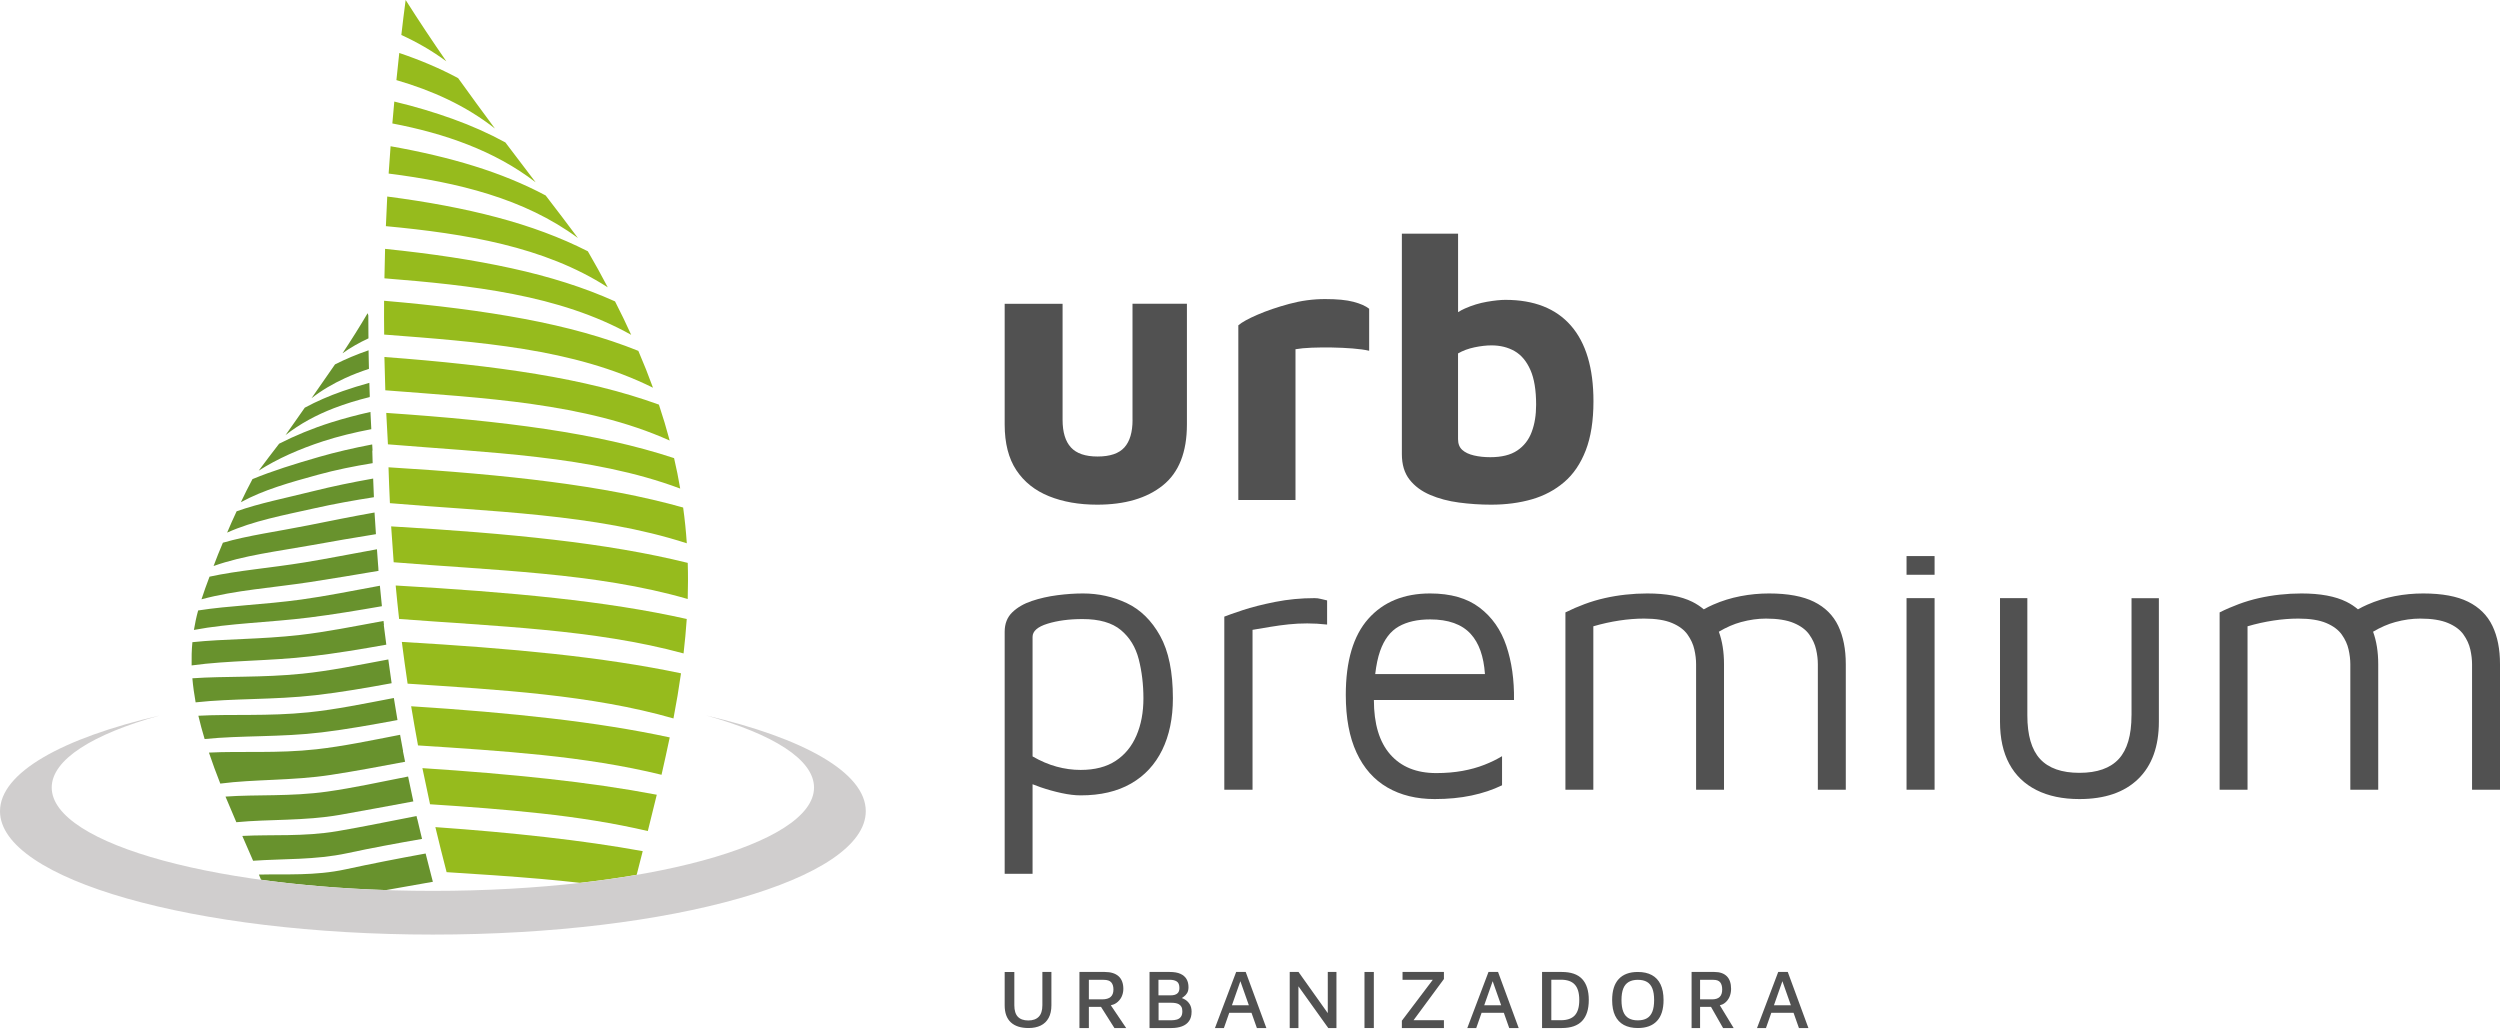 <svg width="340" height="140" viewBox="0 0 340 140" fill="none" xmlns="http://www.w3.org/2000/svg">
<path d="M154.027 57.1C154.027 58.779 153.656 60.029 152.916 60.852C152.175 61.675 150.96 62.086 149.269 62.086C147.611 62.086 146.406 61.675 145.649 60.852C144.892 60.029 144.511 58.779 144.511 57.1V41.314H136.636V57.731C136.636 60.282 137.166 62.355 138.222 63.946C139.277 65.537 140.758 66.716 142.659 67.484C144.56 68.252 146.743 68.636 149.213 68.636C152.982 68.636 155.961 67.764 158.144 66.014C160.327 64.264 161.421 61.505 161.421 57.726V41.309H154.021V57.1H154.027Z" fill="#515151"/>
<path d="M180.204 40.673C178.567 40.673 176.94 40.893 175.325 41.331C173.71 41.77 172.275 42.258 171.02 42.801C169.765 43.344 168.897 43.821 168.412 44.243V68H176.187V47.495C176.777 47.391 177.508 47.32 178.381 47.287C179.249 47.254 180.171 47.243 181.148 47.26C182.119 47.276 183.063 47.32 183.963 47.391C184.869 47.463 185.617 47.567 186.206 47.704V41.989C185.72 41.606 185.006 41.293 184.067 41.046C183.123 40.794 181.835 40.673 180.204 40.673Z" fill="#515151"/>
<path d="M215.665 61.242C216.36 59.44 216.71 57.218 216.71 54.578C216.71 50.064 215.693 46.64 213.652 44.293C211.611 41.952 208.634 40.781 204.733 40.781C204.071 40.781 203.234 40.868 202.221 41.043C201.209 41.217 200.213 41.522 199.239 41.952C198.906 42.099 198.594 42.268 198.298 42.453V31.776H190.654V61.765C190.654 63.186 191.004 64.34 191.699 65.227C192.394 66.115 193.33 66.806 194.501 67.307C195.672 67.808 196.98 68.157 198.424 68.347C199.869 68.538 201.33 68.636 202.79 68.636C204.815 68.636 206.664 68.391 208.339 67.906C210.013 67.422 211.479 66.638 212.732 65.565C213.991 64.492 214.965 63.05 215.665 61.242ZM208.311 58.743C207.912 59.821 207.255 60.659 206.347 61.269C205.439 61.879 204.219 62.178 202.686 62.178C201.882 62.178 201.143 62.102 200.465 61.944C199.787 61.786 199.25 61.536 198.867 61.188C198.484 60.839 198.293 60.355 198.293 59.728V48.066C198.955 47.685 199.704 47.407 200.542 47.233C201.379 47.059 202.145 46.972 202.845 46.972C204.033 46.972 205.078 47.233 205.986 47.75C206.894 48.273 207.606 49.122 208.131 50.304C208.656 51.485 208.913 53.064 208.913 55.041C208.913 56.44 208.716 57.67 208.311 58.743Z" fill="#515151"/>
<path d="M140.429 106.657C140.781 106.8 141.145 106.938 141.537 107.07C142.452 107.383 143.389 107.647 144.359 107.856C145.324 108.065 146.195 108.17 146.967 108.17C149.674 108.17 151.956 107.636 153.819 106.564C155.683 105.497 157.094 103.967 158.064 101.987C159.029 100.007 159.514 97.664 159.514 94.963C159.514 91.387 158.935 88.554 157.772 86.47C156.614 84.385 155.098 82.9 153.241 82.025C151.377 81.15 149.393 80.71 147.281 80.71C146.19 80.71 145.032 80.787 143.803 80.947C142.573 81.106 141.41 81.371 140.324 81.734C139.232 82.102 138.345 82.619 137.661 83.285C136.978 83.95 136.636 84.831 136.636 85.914V118.841H140.429V106.657ZM140.429 86.613C140.429 85.843 141.107 85.243 142.457 84.825C143.808 84.407 145.401 84.192 147.226 84.192C149.508 84.192 151.25 84.693 152.447 85.694C153.643 86.695 154.448 88.015 154.872 89.666C155.291 91.316 155.506 93.087 155.506 94.979C155.506 96.871 155.192 98.555 154.558 100.029C153.924 101.503 152.987 102.653 151.736 103.472C150.49 104.297 148.896 104.71 146.967 104.71C145.875 104.71 144.789 104.561 143.698 104.264C142.606 103.967 141.52 103.5 140.429 102.873V86.613Z" fill="#515151"/>
<path d="M178.784 81.346C176.931 81.346 175.145 81.518 173.42 81.861C171.696 82.204 170.216 82.58 168.989 82.987C167.761 83.395 166.935 83.69 166.505 83.862V107.402H170.345V85.659C171.165 85.524 171.98 85.385 172.801 85.246C173.621 85.111 174.436 84.999 175.256 84.913C176.077 84.827 176.92 84.784 177.79 84.784C178.661 84.784 179.56 84.838 180.486 84.94V81.657C180.202 81.588 179.917 81.523 179.632 81.454C179.353 81.378 179.069 81.346 178.784 81.346Z" fill="#515151"/>
<path d="M204.858 87.823C204.125 85.648 202.915 83.92 201.218 82.634C199.527 81.348 197.283 80.71 194.491 80.71C190.933 80.71 188.13 81.862 186.088 84.16C184.046 86.458 183.028 89.908 183.028 94.504C183.028 97.641 183.516 100.264 184.495 102.366C185.47 104.468 186.866 106.045 188.683 107.096C190.495 108.147 192.641 108.673 195.12 108.673C196.932 108.673 198.602 108.511 200.118 108.192C201.634 107.874 203.025 107.409 204.278 106.8V102.841C203.578 103.266 202.778 103.663 201.87 104.015C200.961 104.373 199.965 104.647 198.886 104.843C197.803 105.039 196.62 105.139 195.328 105.139C192.641 105.139 190.555 104.295 189.072 102.601C187.588 100.907 186.849 98.441 186.849 95.198H205.904C205.942 92.458 205.592 89.998 204.858 87.823ZM187.692 88.544C188.25 86.956 189.099 85.843 190.232 85.2C191.365 84.557 192.788 84.239 194.496 84.239C196.976 84.239 198.815 84.898 200.019 86.218C201.142 87.448 201.788 89.265 201.952 91.67H187.03C187.172 90.445 187.391 89.405 187.692 88.544Z" fill="#515151"/>
<path d="M246.708 81.842C245.196 81.09 243.155 80.71 240.589 80.71C239.287 80.71 237.996 80.831 236.711 81.079C235.425 81.326 234.184 81.71 232.992 82.232C232.562 82.419 232.137 82.633 231.712 82.87C231.248 82.474 230.73 82.133 230.145 81.842C228.633 81.09 226.592 80.71 224.026 80.71C223.038 80.71 222.067 80.765 221.096 80.87C220.131 80.974 219.176 81.133 218.249 81.342C217.317 81.551 216.401 81.826 215.507 82.156C214.608 82.491 213.742 82.864 212.897 83.287V107.402H216.693V85.177C217.891 84.826 219.066 84.567 220.23 84.392C221.389 84.216 222.514 84.128 223.607 84.128C225.19 84.128 226.454 84.331 227.403 84.732C228.352 85.133 229.058 85.661 229.51 86.309C229.968 86.957 230.277 87.633 230.432 88.331C230.592 89.034 230.669 89.699 230.669 90.326V107.402H234.465V90.326C234.465 88.65 234.228 87.183 233.764 85.914C234.785 85.309 235.795 84.87 236.788 84.6C237.947 84.287 239.072 84.128 240.165 84.128C241.748 84.128 243.012 84.331 243.96 84.732C244.909 85.133 245.616 85.661 246.068 86.309C246.526 86.957 246.835 87.633 246.99 88.331C247.15 89.034 247.227 89.699 247.227 90.326V107.402H251.028V90.326C251.028 88.293 250.686 86.562 250.002 85.122C249.318 83.688 248.22 82.595 246.708 81.842Z" fill="#515151"/>
<path d="M263.103 81.346H259.29V107.402H263.103V81.346Z" fill="#515151"/>
<path d="M263.103 75.626H259.29V78.168H263.103V75.626Z" fill="#515151"/>
<path d="M289.883 97.294C289.883 99.99 289.304 101.964 288.153 103.22C286.996 104.476 285.212 105.105 282.801 105.105C280.39 105.105 278.606 104.476 277.449 103.22C276.292 101.964 275.719 99.985 275.719 97.294V81.346H272V98.145C272 100.413 272.422 102.325 273.265 103.887C274.108 105.449 275.341 106.633 276.963 107.45C278.584 108.267 280.531 108.673 282.806 108.673C286.25 108.673 288.915 107.762 290.791 105.938C292.667 104.115 293.607 101.519 293.607 98.15V81.352H289.888V97.294H289.883Z" fill="#515151"/>
<path d="M338.974 85.128C338.29 83.694 337.186 82.595 335.675 81.842C334.163 81.09 332.122 80.71 329.557 80.71C328.255 80.71 326.964 80.831 325.679 81.079C324.393 81.326 323.152 81.71 321.961 82.232C321.53 82.419 321.106 82.633 320.681 82.87C320.217 82.474 319.699 82.133 319.114 81.842C317.603 81.09 315.561 80.71 312.996 80.71C312.009 80.71 311.038 80.765 310.067 80.87C309.101 80.974 308.147 81.133 307.22 81.342C306.288 81.551 305.372 81.826 304.478 82.156C303.579 82.491 302.713 82.864 301.869 83.287V107.402H305.665V85.177C306.862 84.826 308.037 84.567 309.201 84.392C310.359 84.216 311.485 84.128 312.577 84.128C314.16 84.128 315.423 84.331 316.372 84.732C317.321 85.133 318.027 85.661 318.485 86.309C318.943 86.957 319.252 87.633 319.406 88.331C319.566 89.034 319.644 89.699 319.644 90.326V107.402H323.439V90.326C323.439 88.65 323.202 87.183 322.738 85.914C323.759 85.309 324.769 84.87 325.762 84.6C326.92 84.287 328.045 84.128 329.138 84.128C330.721 84.128 331.984 84.331 332.933 84.732C333.882 85.133 334.588 85.661 335.04 86.309C335.498 86.957 335.807 87.633 335.962 88.331C336.122 89.034 336.199 89.699 336.199 90.326V107.402H340V90.326C340.005 88.298 339.658 86.562 338.974 85.128Z" fill="#515151"/>
<path d="M141.763 136.717C141.763 137.416 141.598 137.94 141.272 138.276C140.941 138.618 140.467 138.783 139.85 138.783C139.217 138.783 138.743 138.612 138.423 138.276C138.103 137.934 137.949 137.416 137.949 136.717V132.193H136.636V136.728C136.636 137.753 136.916 138.519 137.469 139.036C138.029 139.554 138.828 139.813 139.885 139.813C140.524 139.813 141.078 139.698 141.541 139.472C142.003 139.246 142.363 138.899 142.614 138.436C142.865 137.973 142.991 137.4 142.991 136.722V132.187H141.763V136.717Z" fill="#515151"/>
<path d="M151.813 136.408C152.124 136.195 152.359 135.919 152.526 135.587C152.687 135.249 152.774 134.883 152.774 134.489C152.774 133.729 152.555 133.155 152.124 132.767C151.692 132.384 151.071 132.187 150.26 132.187H146.804V139.813H148.086V136.932H149.737L151.56 139.813H153.159L151.071 136.718C151.347 136.662 151.595 136.56 151.813 136.408ZM148.086 133.257H150.105C150.588 133.257 150.927 133.369 151.129 133.6C151.33 133.831 151.428 134.151 151.428 134.574C151.428 135.024 151.301 135.362 151.048 135.581C150.795 135.801 150.41 135.913 149.898 135.913H148.086V133.257Z" fill="#515151"/>
<path d="M161.165 135.941C161.023 135.857 160.875 135.789 160.727 135.733C160.815 135.671 160.902 135.609 160.995 135.547C161.17 135.423 161.318 135.266 161.444 135.063C161.569 134.861 161.635 134.59 161.635 134.258C161.635 133.831 161.548 133.465 161.367 133.155C161.187 132.846 160.913 132.609 160.541 132.441C160.17 132.272 159.683 132.187 159.081 132.187H156.336V139.813H159.333C159.869 139.813 160.339 139.735 160.749 139.583C161.159 139.431 161.482 139.189 161.712 138.862C161.941 138.536 162.056 138.114 162.056 137.596C162.056 137.191 161.974 136.853 161.805 136.583C161.64 136.313 161.427 136.099 161.165 135.941ZM157.556 133.251H159.12C159.502 133.251 159.814 133.33 160.049 133.487C160.284 133.645 160.399 133.938 160.399 134.36C160.399 134.641 160.339 134.855 160.219 135.001C160.098 135.148 159.951 135.243 159.776 135.294C159.595 135.345 159.415 135.367 159.218 135.367H157.55V133.251H157.556ZM160.596 138.294C160.459 138.474 160.279 138.598 160.049 138.66C159.825 138.727 159.579 138.755 159.322 138.755H157.567V136.375H159.289C159.47 136.375 159.645 136.386 159.831 136.414C160.011 136.442 160.175 136.493 160.317 136.572C160.459 136.65 160.58 136.769 160.667 136.921C160.755 137.073 160.798 137.275 160.798 137.528C160.798 137.866 160.733 138.119 160.596 138.294Z" fill="#515151"/>
<path d="M168.118 132.187L165.234 139.813H166.452L167.178 137.742H170.204L170.936 139.813H172.225L169.417 132.187H168.118ZM167.544 136.712L168.691 133.442L169.843 136.712H167.544Z" fill="#515151"/>
<path d="M180.578 137.787L176.598 132.187H175.402V139.813H176.587V134.14L180.644 139.813H181.757V132.187H180.578V137.787Z" fill="#515151"/>
<path d="M186.841 132.187H185.57V139.813H186.841V132.187Z" fill="#515151"/>
<path d="M190.745 133.251H194.86L190.654 138.817V139.813H196.374V138.75H192.242L196.374 133.144V132.187H190.745V133.251Z" fill="#515151"/>
<path d="M202.435 132.187L199.552 139.813H200.77L201.496 137.742H204.522L205.253 139.813H206.542L203.735 132.187H202.435ZM201.856 136.712L203.003 133.442L204.156 136.712H201.856Z" fill="#515151"/>
<path d="M212.403 132.187H209.72V139.813H212.403C213.64 139.813 214.567 139.493 215.171 138.845C215.775 138.204 216.075 137.253 216.075 135.992C216.075 134.737 215.77 133.786 215.171 133.144C214.567 132.502 213.646 132.187 212.403 132.187ZM214.171 138.091C213.764 138.53 213.132 138.75 212.279 138.75H210.979V133.24H212.279C213.137 133.24 213.764 133.459 214.171 133.904C214.578 134.348 214.781 135.041 214.781 135.998C214.781 136.954 214.578 137.652 214.171 138.091Z" fill="#515151"/>
<path d="M224.645 132.607C224.129 132.329 223.491 132.187 222.742 132.187C221.61 132.187 220.739 132.509 220.146 133.151C219.546 133.794 219.252 134.747 219.252 136.006C219.252 136.861 219.386 137.569 219.657 138.13C219.929 138.691 220.323 139.111 220.845 139.394C221.366 139.672 221.999 139.813 222.742 139.813C223.885 139.813 224.756 139.492 225.35 138.849C225.949 138.206 226.243 137.259 226.243 136.006C226.243 135.151 226.104 134.442 225.833 133.876C225.561 133.309 225.167 132.89 224.645 132.607ZM224.717 137.591C224.556 137.994 224.312 138.294 223.985 138.484C223.658 138.675 223.242 138.768 222.742 138.768C222.248 138.768 221.832 138.675 221.505 138.484C221.172 138.294 220.928 137.999 220.767 137.591C220.606 137.188 220.523 136.659 220.523 136.011C220.523 135.363 220.606 134.835 220.767 134.437C220.928 134.034 221.172 133.74 221.505 133.544C221.838 133.353 222.248 133.255 222.742 133.255C223.247 133.255 223.663 133.348 223.985 133.538C224.312 133.729 224.556 134.023 224.717 134.426C224.878 134.829 224.961 135.352 224.961 136C224.961 136.654 224.884 137.182 224.717 137.591Z" fill="#515151"/>
<path d="M234.565 136.408C234.844 136.195 235.056 135.919 235.206 135.587C235.351 135.249 235.429 134.883 235.429 134.489C235.429 133.729 235.232 133.155 234.844 132.767C234.456 132.384 233.897 132.187 233.167 132.187H230.056V139.813H231.21V136.932H232.696L234.337 139.813H235.776L233.897 136.718C234.14 136.662 234.368 136.56 234.565 136.408ZM231.21 133.257H233.027C233.462 133.257 233.767 133.369 233.949 133.6C234.13 133.831 234.218 134.151 234.218 134.574C234.218 135.024 234.104 135.362 233.876 135.581C233.648 135.801 233.302 135.913 232.841 135.913H231.21V133.257Z" fill="#515151"/>
<path d="M241.837 132.187L238.954 139.813H240.172L240.898 137.742H243.924L244.655 139.813H245.944L243.137 132.187H241.837ZM241.258 136.712L242.405 133.442L243.558 136.712H241.258Z" fill="#515151"/>
<path d="M54.582 4.758C54.759 3.172 54.957 1.586 55.169 0C56.981 2.858 58.828 5.627 60.701 8.34C58.779 6.913 56.726 5.737 54.582 4.758ZM53.911 10.895C54.031 9.658 54.158 8.436 54.3 7.203C57.164 8.171 59.828 9.298 62.308 10.63C63.972 12.954 65.643 15.229 67.31 17.479C65.311 15.907 63.166 14.611 60.92 13.533C58.68 12.46 56.331 11.598 53.911 10.895ZM53.36 16.79C53.448 15.798 53.529 14.805 53.625 13.812C56.468 14.491 59.132 15.293 61.633 16.197C64.148 17.108 66.512 18.157 68.73 19.369C70.111 21.196 71.486 23.001 72.846 24.792C70.019 22.612 66.914 20.959 63.636 19.673C60.372 18.391 56.917 17.469 53.36 16.79ZM52.855 23.605C52.936 22.368 53.024 21.125 53.12 19.889C57.228 20.616 61.008 21.503 64.495 22.587C67.999 23.679 71.231 24.997 74.209 26.583C75.7 28.519 77.162 30.444 78.597 32.369C74.919 29.656 70.811 27.763 66.459 26.403C62.138 25.05 57.542 24.198 52.855 23.605ZM52.48 30.758C52.54 29.416 52.6 28.07 52.664 26.728C58.143 27.441 63.092 28.363 67.593 29.561C72.114 30.762 76.212 32.274 79.946 34.174C80.91 35.831 81.815 37.467 82.656 39.078C78.311 36.28 73.453 34.457 68.342 33.206C63.269 31.963 57.889 31.267 52.48 30.758ZM52.282 37.852C52.304 36.509 52.332 35.178 52.371 33.846C58.712 34.499 64.417 35.351 69.574 36.485C74.767 37.626 79.427 39.088 83.645 40.989C84.436 42.525 85.167 44.051 85.842 45.539C80.957 42.804 75.506 41.112 69.808 39.996C64.138 38.883 58.185 38.325 52.282 37.852ZM52.247 45.503C52.226 43.967 52.226 42.43 52.236 40.904C59.291 41.508 65.618 42.299 71.32 43.373C77.056 44.454 82.182 45.853 86.814 47.718C87.545 49.414 88.209 51.085 88.806 52.731C83.419 50.043 77.438 48.474 71.217 47.464C65.028 46.461 58.574 45.987 52.247 45.503ZM52.403 53.081C52.349 51.579 52.311 50.068 52.279 48.552C59.923 49.121 66.766 49.849 72.92 50.862C79.105 51.883 84.63 53.222 89.611 55.027C90.159 56.673 90.65 58.309 91.077 59.916C85.326 57.327 78.957 55.889 72.372 54.953C65.819 54.024 59.012 53.6 52.403 53.081ZM52.759 60.429C52.678 59.012 52.597 57.585 52.53 56.154C60.545 56.698 67.727 57.38 74.181 58.344C80.674 59.316 86.46 60.584 91.674 62.304C91.996 63.686 92.275 65.063 92.508 66.445C86.453 64.18 79.84 62.947 73.075 62.16C66.346 61.375 59.418 60.983 52.759 60.429ZM53.028 68.43C52.95 66.808 52.886 65.187 52.837 63.551C60.969 64.046 68.285 64.668 74.898 65.526C81.546 66.388 87.506 67.501 92.907 69.023C93.137 70.659 93.296 72.28 93.405 73.888C87.174 71.867 80.423 70.79 73.552 70.076C66.713 69.362 59.715 69.009 53.028 68.43ZM53.54 76.467C53.413 74.845 53.3 73.21 53.197 71.588C61.319 72.061 68.663 72.63 75.315 73.404C82.02 74.181 88.05 75.195 93.532 76.551C93.585 78.198 93.575 79.833 93.529 81.465C87.308 79.66 80.614 78.681 73.817 78.028C67.059 77.374 60.153 77.011 53.54 76.467ZM54.278 84.178C54.109 82.666 53.953 81.14 53.812 79.628C61.704 80.077 68.882 80.61 75.424 81.324C82.002 82.041 87.958 82.96 93.398 84.182C93.292 85.733 93.144 87.294 92.964 88.866C86.927 87.22 80.48 86.287 73.919 85.658C67.388 85.026 60.722 84.673 54.278 84.178ZM55.434 92.978C55.151 91.088 54.893 89.188 54.649 87.301C62.142 87.736 68.999 88.248 75.276 88.922C81.585 89.601 87.343 90.459 92.618 91.572C92.331 93.593 91.989 95.638 91.59 97.708C86.001 96.097 80.024 95.119 73.912 94.44C67.829 93.766 61.57 93.388 55.434 92.978ZM56.85 101.378C56.518 99.598 56.211 97.832 55.917 96.051C62.781 96.486 69.101 97.023 74.923 97.698C80.773 98.376 86.132 99.224 91.084 100.287C90.728 101.958 90.364 103.653 89.968 105.37C84.782 104.099 79.3 103.265 73.718 102.682C68.158 102.106 62.467 101.742 56.85 101.378ZM58.486 109.38C58.129 107.744 57.779 106.098 57.447 104.466C63.562 104.865 69.239 105.338 74.52 105.918C79.823 106.501 84.747 107.214 89.322 108.083C88.926 109.705 88.523 111.351 88.103 113.022C83.451 111.934 78.561 111.171 73.584 110.627C68.628 110.083 63.544 109.705 58.486 109.38ZM60.739 118.614C60.209 116.569 59.697 114.534 59.21 112.488C64.53 112.863 69.514 113.312 74.195 113.845C78.89 114.378 83.288 115.007 87.41 115.756C87.138 116.819 86.863 117.893 86.587 118.978C84.153 119.395 81.582 119.762 78.893 120.066C77.12 119.865 75.329 119.688 73.534 119.529C69.299 119.162 65.007 118.882 60.739 118.614Z" fill="#96BB1D"/>
<path fill-rule="evenodd" clip-rule="evenodd" d="M50.092 42.896L50 42.592C48.909 44.447 47.764 46.263 46.581 48.047C47.686 47.262 48.87 46.591 50.113 46.015L50.106 45.531C50.099 44.652 50.092 43.772 50.092 42.896ZM50.124 47.64C48.502 48.202 46.983 48.838 45.56 49.559C44.5 51.106 43.422 52.639 42.363 54.161C43.748 53.077 45.281 52.187 46.906 51.438C47.955 50.954 49.046 50.534 50.177 50.166C50.163 49.64 50.152 49.117 50.142 48.591L50.124 47.64ZM50.23 52.067C48.972 52.413 47.768 52.787 46.616 53.19C44.765 53.837 43.044 54.585 41.451 55.444C40.575 56.691 39.696 57.931 38.834 59.171C40.794 57.63 43.02 56.437 45.425 55.508C46.976 54.91 48.605 54.416 50.286 53.999L50.279 53.858H50.29L50.265 53.155C50.255 52.794 50.24 52.431 50.23 52.067ZM50.382 56.023C48.502 56.447 46.733 56.917 45.062 57.443C42.465 58.266 40.109 59.248 37.961 60.344C37.018 61.566 36.089 62.781 35.184 64.007C37.746 62.371 40.727 61.061 43.945 60.011C46.03 59.333 48.23 58.803 50.498 58.369C50.459 57.666 50.424 56.959 50.392 56.256L50.382 56.023ZM50.618 60.443C48.043 60.937 45.645 61.492 43.415 62.135C40.045 63.106 37.029 64.046 34.337 65.159C33.772 66.211 33.249 67.264 32.758 68.302C35.831 66.618 39.416 65.618 43.232 64.569C45.62 63.911 48.128 63.406 50.682 62.989L50.633 61.276L50.668 61.28L50.626 60.556L50.618 60.443ZM50.749 65.084C47.852 65.597 45.154 66.158 42.642 66.787C38.752 67.758 35.273 68.44 32.182 69.535C31.715 70.517 31.292 71.489 30.889 72.436C34.436 70.839 38.533 70.076 42.829 69.115C45.44 68.529 48.132 68.045 50.852 67.621C50.813 66.773 50.777 65.929 50.749 65.084ZM50.936 69.701C47.754 70.263 44.79 70.871 41.999 71.429C37.664 72.298 33.757 72.807 30.313 73.81C29.854 74.88 29.43 75.94 29.045 76.979C33.111 75.527 37.728 74.983 42.479 74.128C45.316 73.615 48.22 73.114 51.127 72.648C51.106 72.34 51.088 72.033 51.067 71.722L50.936 69.701ZM51.265 74.7C47.778 75.325 44.521 75.982 41.441 76.484C36.665 77.261 32.344 77.586 28.497 78.427C28.105 79.455 27.731 80.493 27.402 81.507C31.956 80.267 37.029 79.942 42.19 79.158C45.27 78.688 48.386 78.155 51.48 77.636L51.452 77.35H51.463L51.406 76.632C51.357 75.989 51.311 75.347 51.265 74.7ZM51.668 79.66C47.881 80.356 44.337 81.076 40.964 81.539C35.806 82.246 31.122 82.366 26.947 83.023C26.703 83.899 26.523 84.782 26.371 85.672C31.217 84.75 36.597 84.665 42.077 83.98C45.373 83.567 48.679 83.009 51.94 82.444C51.848 81.571 51.763 80.698 51.682 79.826L51.668 79.66ZM52.159 84.447C48.142 85.185 44.383 85.944 40.801 86.354C35.386 86.972 30.507 86.873 26.166 87.336C26.063 88.389 26.042 89.442 26.06 90.498C31.069 89.802 36.629 89.915 42.267 89.258C45.712 88.859 49.156 88.279 52.54 87.675L52.526 87.576L52.197 85.019H52.222L52.159 84.447ZM52.809 89.685C48.69 90.455 44.821 91.243 41.13 91.621C35.594 92.186 30.606 91.936 26.162 92.246C26.254 93.331 26.41 94.426 26.604 95.521C31.648 94.963 37.23 95.193 42.886 94.55C46.365 94.154 49.845 93.543 53.261 92.918C53.105 91.84 52.953 90.763 52.809 89.685ZM53.565 94.928C49.477 95.708 45.627 96.503 41.939 96.878C36.428 97.436 31.444 97.097 26.978 97.341C27.222 98.386 27.508 99.439 27.83 100.509C32.789 100 38.244 100.276 43.765 99.601C47.217 99.181 50.661 98.556 54.059 97.927C53.971 97.418 53.886 96.909 53.805 96.397L53.575 94.995H53.572L53.565 94.928ZM54.412 99.933C50.424 100.707 46.662 101.498 43.041 101.901C37.703 102.495 32.814 102.127 28.416 102.353C28.882 103.738 29.395 105.14 29.96 106.568C34.623 105.96 39.759 106.186 44.959 105.391C48.329 104.879 51.721 104.229 55.094 103.6L55.052 103.399L55.048 103.378L54.797 102.145H54.819L54.748 101.763C54.635 101.159 54.522 100.545 54.412 99.933ZM55.501 105.607C51.65 106.366 48.015 107.161 44.511 107.656C39.505 108.362 34.863 108.027 30.666 108.337C31.154 109.489 31.634 110.648 32.143 111.821C36.587 111.39 41.384 111.665 46.196 110.824C49.53 110.242 52.883 109.602 56.214 108.991C55.974 107.864 55.734 106.737 55.501 105.607ZM56.648 110.983C52.883 111.704 49.311 112.456 45.885 113.036C41.282 113.816 36.93 113.474 32.952 113.686C33.439 114.795 33.927 115.915 34.422 117.063C38.509 116.77 42.854 116.975 47.224 116.035C50.576 115.311 53.992 114.686 57.398 114.092C57.309 113.725 57.221 113.357 57.133 112.986L56.758 111.411H56.744L56.648 110.983ZM57.885 116.077C54.073 116.77 50.445 117.483 46.998 118.229C42.84 119.13 38.89 118.854 35.209 118.942C35.308 119.179 35.407 119.416 35.502 119.652C40.72 120.369 46.446 120.85 52.494 121.051C54.621 120.663 56.751 120.292 58.87 119.924L58.669 119.151C58.404 118.13 58.143 117.102 57.885 116.077Z" fill="#68922D"/>
<path d="M96.037 97.305C109.284 100.382 117.745 105.07 117.745 110.32C117.745 119.589 91.388 127.103 58.874 127.103C26.357 127.103 0 119.589 0 110.323C0 105.074 8.461 100.386 21.708 97.309C12.629 99.842 7.033 103.297 7.033 107.105C7.033 114.866 30.243 121.161 58.871 121.161C87.499 121.161 110.708 114.869 110.708 107.105C110.712 103.293 105.116 99.838 96.037 97.305Z" fill="#D0CECE"/>
</svg>
